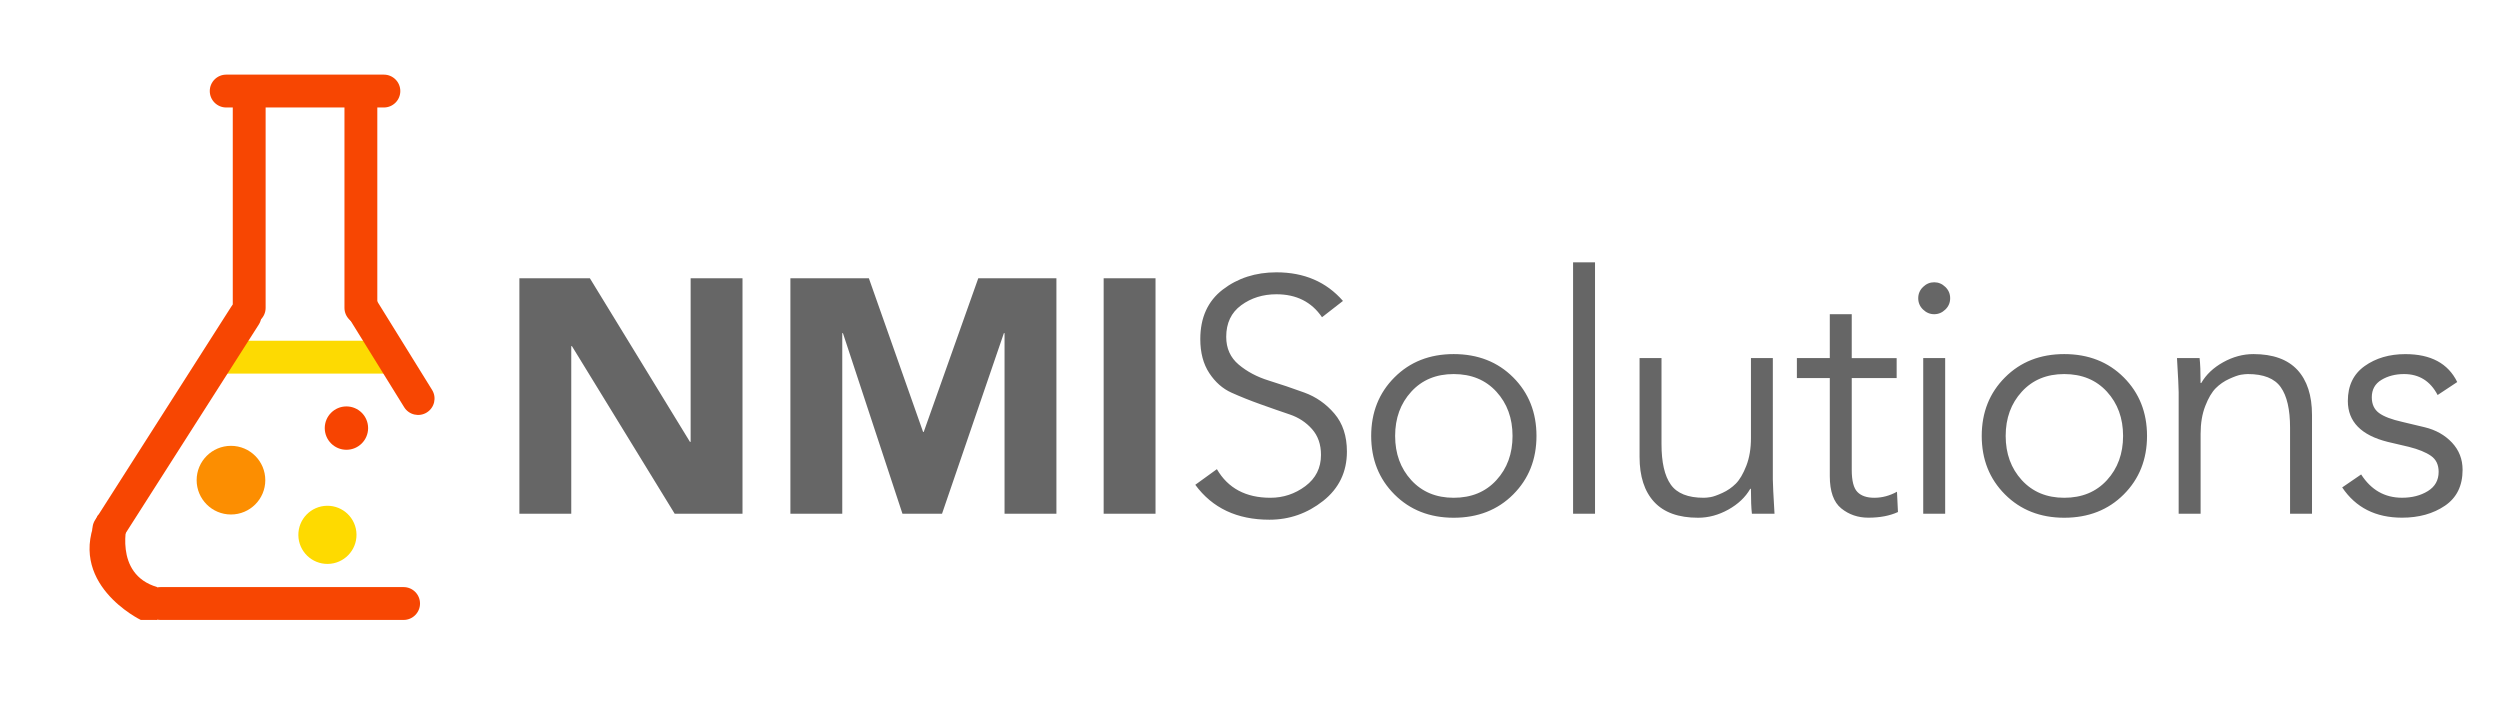 <?xml version="1.0" encoding="utf-8"?>
<!-- Generator: Adobe Illustrator 27.5.0, SVG Export Plug-In . SVG Version: 6.00 Build 0)  -->
<svg version="1.1" xmlns="http://www.w3.org/2000/svg" xmlns:xlink="http://www.w3.org/1999/xlink" x="0px" y="0px"
	 viewBox="0 0 761.04 216" style="enable-background:new 0 0 761.04 216;" xml:space="preserve">
<style type="text/css">
	.st0{enable-background:new    ;}
	.st1{fill:#FC8E01;}
	.st2{fill:#FEDA00;}
	.st3{fill:#F74401;}
	.st4{fill:#F74602;}
	.st5{fill:#FDDA02;}
	.st6{fill:#666666;}
</style>
<g id="Ellipse_1_00000156577047652391970410000007509433009748608672_" class="st0">
	<g id="Ellipse_1">
		<g>
			<path class="st1" d="M70.31,135.72c-5.77,0-10.45,4.68-10.45,10.45s4.68,10.45,10.45,10.45c5.77,0,10.45-4.68,10.45-10.45
				S76.08,135.72,70.31,135.72z"/>
		</g>
	</g>
</g>
<g id="Ellipse_1_copy_2_00000137817194560581481330000008229292619370488469_" class="st0">
	<g id="Ellipse_1_copy_2">
		<g>
			
				<ellipse transform="matrix(1 -0.014 0.014 1 -2.314 1.441)" class="st2" cx="99.71" cy="162.77" rx="8.85" ry="8.85"/>
		</g>
	</g>
</g>
<g id="Ellipse_1_copy_00000054948871070911136430000014446052379764163259_" class="st0">
	<g id="Ellipse_1_copy">
		<g>
			<path class="st3" d="M105.46,123.72c-3.65,0-6.6,2.96-6.6,6.6c0,3.65,2.96,6.6,6.6,6.6c3.65,0,6.6-2.96,6.6-6.6
				C112.06,126.68,109.1,123.72,105.46,123.72z"/>
		</g>
	</g>
</g>
<g id="Rectangle_1_00000003068744722449435210000017684373061744185997_" class="st0">
	<g id="Rectangle_1">
		<g>
			<path class="st4" d="M116.86,22.72h-48c-2.76,0-5,2.24-5,5v0c0,2.76,2.24,5,5,5h48c2.76,0,5-2.24,5-5v0
				C121.86,24.96,119.62,22.72,116.86,22.72z"/>
		</g>
	</g>
</g>
<g id="Rectangle_1_copy_6_00000160165662793118315650000003385111064514659485_" class="st0">
	<g id="Rectangle_1_copy_6">
		<g>
			<path class="st5" d="M116.86,103.72h-48c-2.76,0-5,2.24-5,5v0c0,2.76,2.24,5,5,5h48c2.76,0,5-2.24,5-5v0
				C121.86,105.96,119.62,103.72,116.86,103.72z"/>
		</g>
	</g>
</g>
<g id="Rectangle_1_copy_5_00000013176427486519141000000007534321297516321203_" class="st0">
	<g id="Rectangle_1_copy_5">
		<g>
			<path class="st4" d="M122.86,178.72h-74c-2.76,0-5,2.24-5,5v0c0,2.76,2.24,5,5,5h74c2.76,0,5-2.24,5-5v0
				C127.86,180.96,125.62,178.72,122.86,178.72z"/>
		</g>
	</g>
</g>
<g id="Rectangle_1_copy_4_00000053522216150913402260000003943075520342602141_" class="st0">
	<g id="Rectangle_1_copy_4">
		<g>
			<path class="st4" d="M131.53,118.69l-16.85-27.2c-1.45-2.35-4.54-3.07-6.88-1.62l0,0c-2.35,1.45-3.07,4.54-1.62,6.88l16.85,27.2
				c1.45,2.35,4.54,3.07,6.88,1.62l0,0C132.26,124.12,132.99,121.04,131.53,118.69z"/>
		</g>
	</g>
</g>
<g id="Rectangle_1_copy_00000099632869687018915640000012363488605747846056_" class="st0">
	<g id="Rectangle_1_copy">
		<g>
			<path class="st4" d="M75.86,25.72c-2.76,0-5,2.24-5,5v63c0,2.76,2.24,5,5,5c2.76,0,5-2.24,5-5v-63
				C80.86,27.96,78.62,25.72,75.86,25.72z"/>
		</g>
	</g>
</g>
<g id="Rectangle_1_copy_2_00000050624337821032855590000006853576139208984500_" class="st0">
	<g id="Rectangle_1_copy_2">
		<g>
			<path class="st4" d="M109.86,25.72c-2.76,0-5,2.24-5,5v63c0,2.76,2.24,5,5,5c2.76,0,5-2.24,5-5v-63
				C114.86,27.96,112.62,25.72,109.86,25.72z"/>
		</g>
	</g>
</g>
<g id="Rectangle_1_copy_3_00000118392641302072533330000008692870397227050646_" class="st0">
	<g id="Rectangle_1_copy_3">
		<g>
			<path class="st4" d="M77.26,91.88L77.26,91.88c-2.33-1.49-5.42-0.8-6.9,1.53l-41.42,64.91c-1.49,2.33-0.8,5.42,1.53,6.9l0,0
				c2.33,1.49,5.42,0.8,6.9-1.53l41.42-64.91C80.27,96.46,79.59,93.37,77.26,91.88z"/>
		</g>
	</g>
</g>
<g id="Shape_1_00000039102515935508808970000014968355728837588925_" class="st0">
	<g id="Shape_1">
		<g>
			<path class="st4" d="M38.86,158.72l-9-2c-10.22,20.8,13,32,13,32h5v-10C34.3,174.75,38.86,158.72,38.86,158.72z"/>
		</g>
	</g>
</g>
<g id="NMI_00000165943026380132290980000003688915891841622445_" class="st0">
	<g id="NMI">
		<g>
			<path class="st6" d="M210.24,134.52h-0.2l-30.47-49.81h-21.46v71.67h15.79v-51.02h0.2l31.28,51.02h20.65V84.71h-15.79V134.52z
				 M281.2,131.48H281l-16.5-46.77h-23.89v71.67h15.79v-54.97h0.2l18.12,54.97h12.05l18.83-54.97h0.2v54.97h15.79V84.71h-23.79
				L281.2,131.48z M335.97,84.71v71.67h15.79V84.71H335.97z"/>
		</g>
	</g>
</g>
<g id="Solutions_00000104665154875572672370000010504924574530737284_" class="st0">
	<g id="Solutions">
		<g>
			<path class="st6" d="M397.02,119.49c-3.61-1.32-7.2-2.53-10.78-3.64c-3.58-1.11-6.63-2.73-9.16-4.86
				c-2.53-2.13-3.8-4.94-3.8-8.45c0-4.18,1.52-7.39,4.56-9.62c3.04-2.23,6.61-3.34,10.73-3.34c6.07,0,10.7,2.33,13.87,6.99
				l6.38-4.96c-5.06-5.8-11.81-8.71-20.25-8.71c-6.34,0-11.79,1.76-16.35,5.26c-4.56,3.51-6.83,8.54-6.83,15.08
				c0,4.12,0.91,7.56,2.73,10.33c1.82,2.77,4.08,4.76,6.78,5.97c2.7,1.21,5.65,2.4,8.86,3.54c3.2,1.15,6.16,2.18,8.86,3.09
				c2.7,0.91,4.96,2.4,6.78,4.45c1.82,2.06,2.73,4.67,2.73,7.85c0,3.98-1.59,7.15-4.76,9.52c-3.17,2.36-6.72,3.54-10.63,3.54
				c-7.49,0-12.92-2.9-16.3-8.71l-6.58,4.76c5.2,7.09,12.72,10.63,22.57,10.63c6.07,0,11.52-1.91,16.35-5.72
				c4.82-3.81,7.24-8.82,7.24-15.03c0-4.72-1.27-8.57-3.8-11.54C403.7,122.95,400.63,120.8,397.02,119.49z M442.52,107.79
				c-7.29,0-13.3,2.36-18.02,7.09c-4.72,4.72-7.09,10.66-7.09,17.82c0,7.15,2.36,13.09,7.09,17.82c4.72,4.72,10.73,7.09,18.02,7.09
				c7.35,0,13.4-2.36,18.12-7.09c4.72-4.72,7.09-10.66,7.09-17.82c0-7.15-2.36-13.09-7.09-17.82
				C455.92,110.16,449.88,107.79,442.52,107.79z M455.53,146.16c-3.27,3.58-7.61,5.37-13.01,5.37c-5.33,0-9.63-1.79-12.91-5.37
				c-3.27-3.58-4.91-8.06-4.91-13.46c0-5.4,1.64-9.89,4.91-13.46c3.27-3.58,7.57-5.37,12.91-5.37c5.4,0,9.73,1.79,13.01,5.37
				c3.27,3.58,4.91,8.07,4.91,13.46C460.44,138.1,458.81,142.59,455.53,146.16z M478.87,156.39h6.68V79.85h-6.68V156.39z
				 M539.7,109.01h-6.68v24.3c0,3.24-0.47,6.07-1.42,8.5c-0.95,2.43-2.01,4.24-3.19,5.42c-1.18,1.18-2.55,2.13-4.1,2.83
				c-1.55,0.71-2.75,1.13-3.59,1.27c-0.84,0.14-1.54,0.2-2.08,0.2c-4.79,0-8.13-1.33-10.02-4c-1.89-2.67-2.83-6.77-2.83-12.3v-26.22
				h-6.68v30.07c0,5.94,1.48,10.51,4.45,13.72c2.97,3.21,7.42,4.81,13.36,4.81c3.17,0,6.24-0.83,9.21-2.48
				c2.97-1.65,5.2-3.76,6.68-6.33h0.2c0,3.38,0.1,5.91,0.3,7.59h6.88c-0.34-5.74-0.51-9.21-0.51-10.43V109.01z M570.58,151.53
				c-2.3,0-4.02-0.59-5.16-1.77c-1.15-1.18-1.72-3.42-1.72-6.73v-27.94h13.67v-6.07H563.7V95.65h-6.68v13.36h-10.02v6.07h10.02
				v29.86c0,4.66,1.16,7.93,3.49,9.82c2.33,1.89,5.08,2.83,8.25,2.83c3.51,0,6.51-0.57,9.01-1.72l-0.3-6.18
				C575.24,150.92,572.94,151.53,570.58,151.53z M588.8,85.93c-1.28,0-2.41,0.47-3.39,1.42c-0.98,0.95-1.47,2.09-1.47,3.44
				c0,1.35,0.49,2.5,1.47,3.44c0.98,0.95,2.11,1.42,3.39,1.42c1.28,0,2.41-0.47,3.39-1.42c0.98-0.94,1.47-2.09,1.47-3.44
				c0-1.35-0.49-2.5-1.47-3.44C591.21,86.4,590.08,85.93,588.8,85.93z M585.46,156.39h6.68v-47.38h-6.68V156.39z M628.38,107.79
				c-7.29,0-13.3,2.36-18.02,7.09c-4.72,4.72-7.09,10.66-7.09,17.82c0,7.15,2.36,13.09,7.09,17.82c4.72,4.72,10.73,7.09,18.02,7.09
				c7.35,0,13.4-2.36,18.12-7.09c4.72-4.72,7.09-10.66,7.09-17.82c0-7.15-2.36-13.09-7.09-17.82
				C641.78,110.16,635.73,107.79,628.38,107.79z M641.39,146.16c-3.27,3.58-7.61,5.37-13.01,5.37c-5.33,0-9.63-1.79-12.91-5.37
				c-3.27-3.58-4.91-8.06-4.91-13.46c0-5.4,1.64-9.89,4.91-13.46c3.27-3.58,7.57-5.37,12.91-5.37c5.4,0,9.73,1.79,13.01,5.37
				c3.27,3.58,4.91,8.07,4.91,13.46C646.3,138.1,644.66,142.59,641.39,146.16z M685.98,107.79c-3.17,0-6.24,0.83-9.21,2.48
				c-2.97,1.65-5.2,3.76-6.68,6.33h-0.2c0-3.37-0.1-5.9-0.3-7.59h-6.88c0.34,5.74,0.51,9.21,0.51,10.43v36.95h6.68v-24.3
				c0-3.24,0.47-6.07,1.42-8.5c0.94-2.43,2.01-4.23,3.19-5.42c1.18-1.18,2.55-2.13,4.1-2.83c1.55-0.71,2.75-1.13,3.59-1.27
				c0.84-0.13,1.53-0.2,2.08-0.2c4.79,0,8.13,1.33,10.02,4c1.89,2.67,2.83,6.77,2.83,12.3v26.22h6.68v-30.07
				c0-5.94-1.49-10.51-4.45-13.72C696.37,109.4,691.92,107.79,685.98,107.79z M746.41,134.72c-2.16-2.29-4.93-3.85-8.3-4.66
				l-6.78-1.62c-3.31-0.74-5.69-1.65-7.14-2.73c-1.45-1.08-2.18-2.67-2.18-4.76c0-2.36,0.98-4.13,2.94-5.31
				c1.96-1.18,4.25-1.77,6.88-1.77c4.59,0,8,2.13,10.22,6.38l5.97-3.95c-2.77-5.67-8.03-8.5-15.79-8.5c-4.86,0-8.99,1.21-12.4,3.64
				c-3.41,2.43-5.11,5.97-5.11,10.63c0,6.28,4.05,10.43,12.15,12.45l6.48,1.52c2.9,0.74,5.13,1.65,6.68,2.73
				c1.55,1.08,2.33,2.7,2.33,4.86c0,2.57-1.1,4.52-3.29,5.87c-2.19,1.35-4.81,2.02-7.85,2.02c-5.26,0-9.41-2.36-12.45-7.09
				l-5.77,3.95c4.12,6.14,10.19,9.21,18.22,9.21c5.13,0,9.48-1.21,13.06-3.64c3.58-2.43,5.37-6.07,5.37-10.93
				C749.65,139.78,748.57,137.02,746.41,134.72z"/>
		</g>
	</g>
</g>
</svg>
